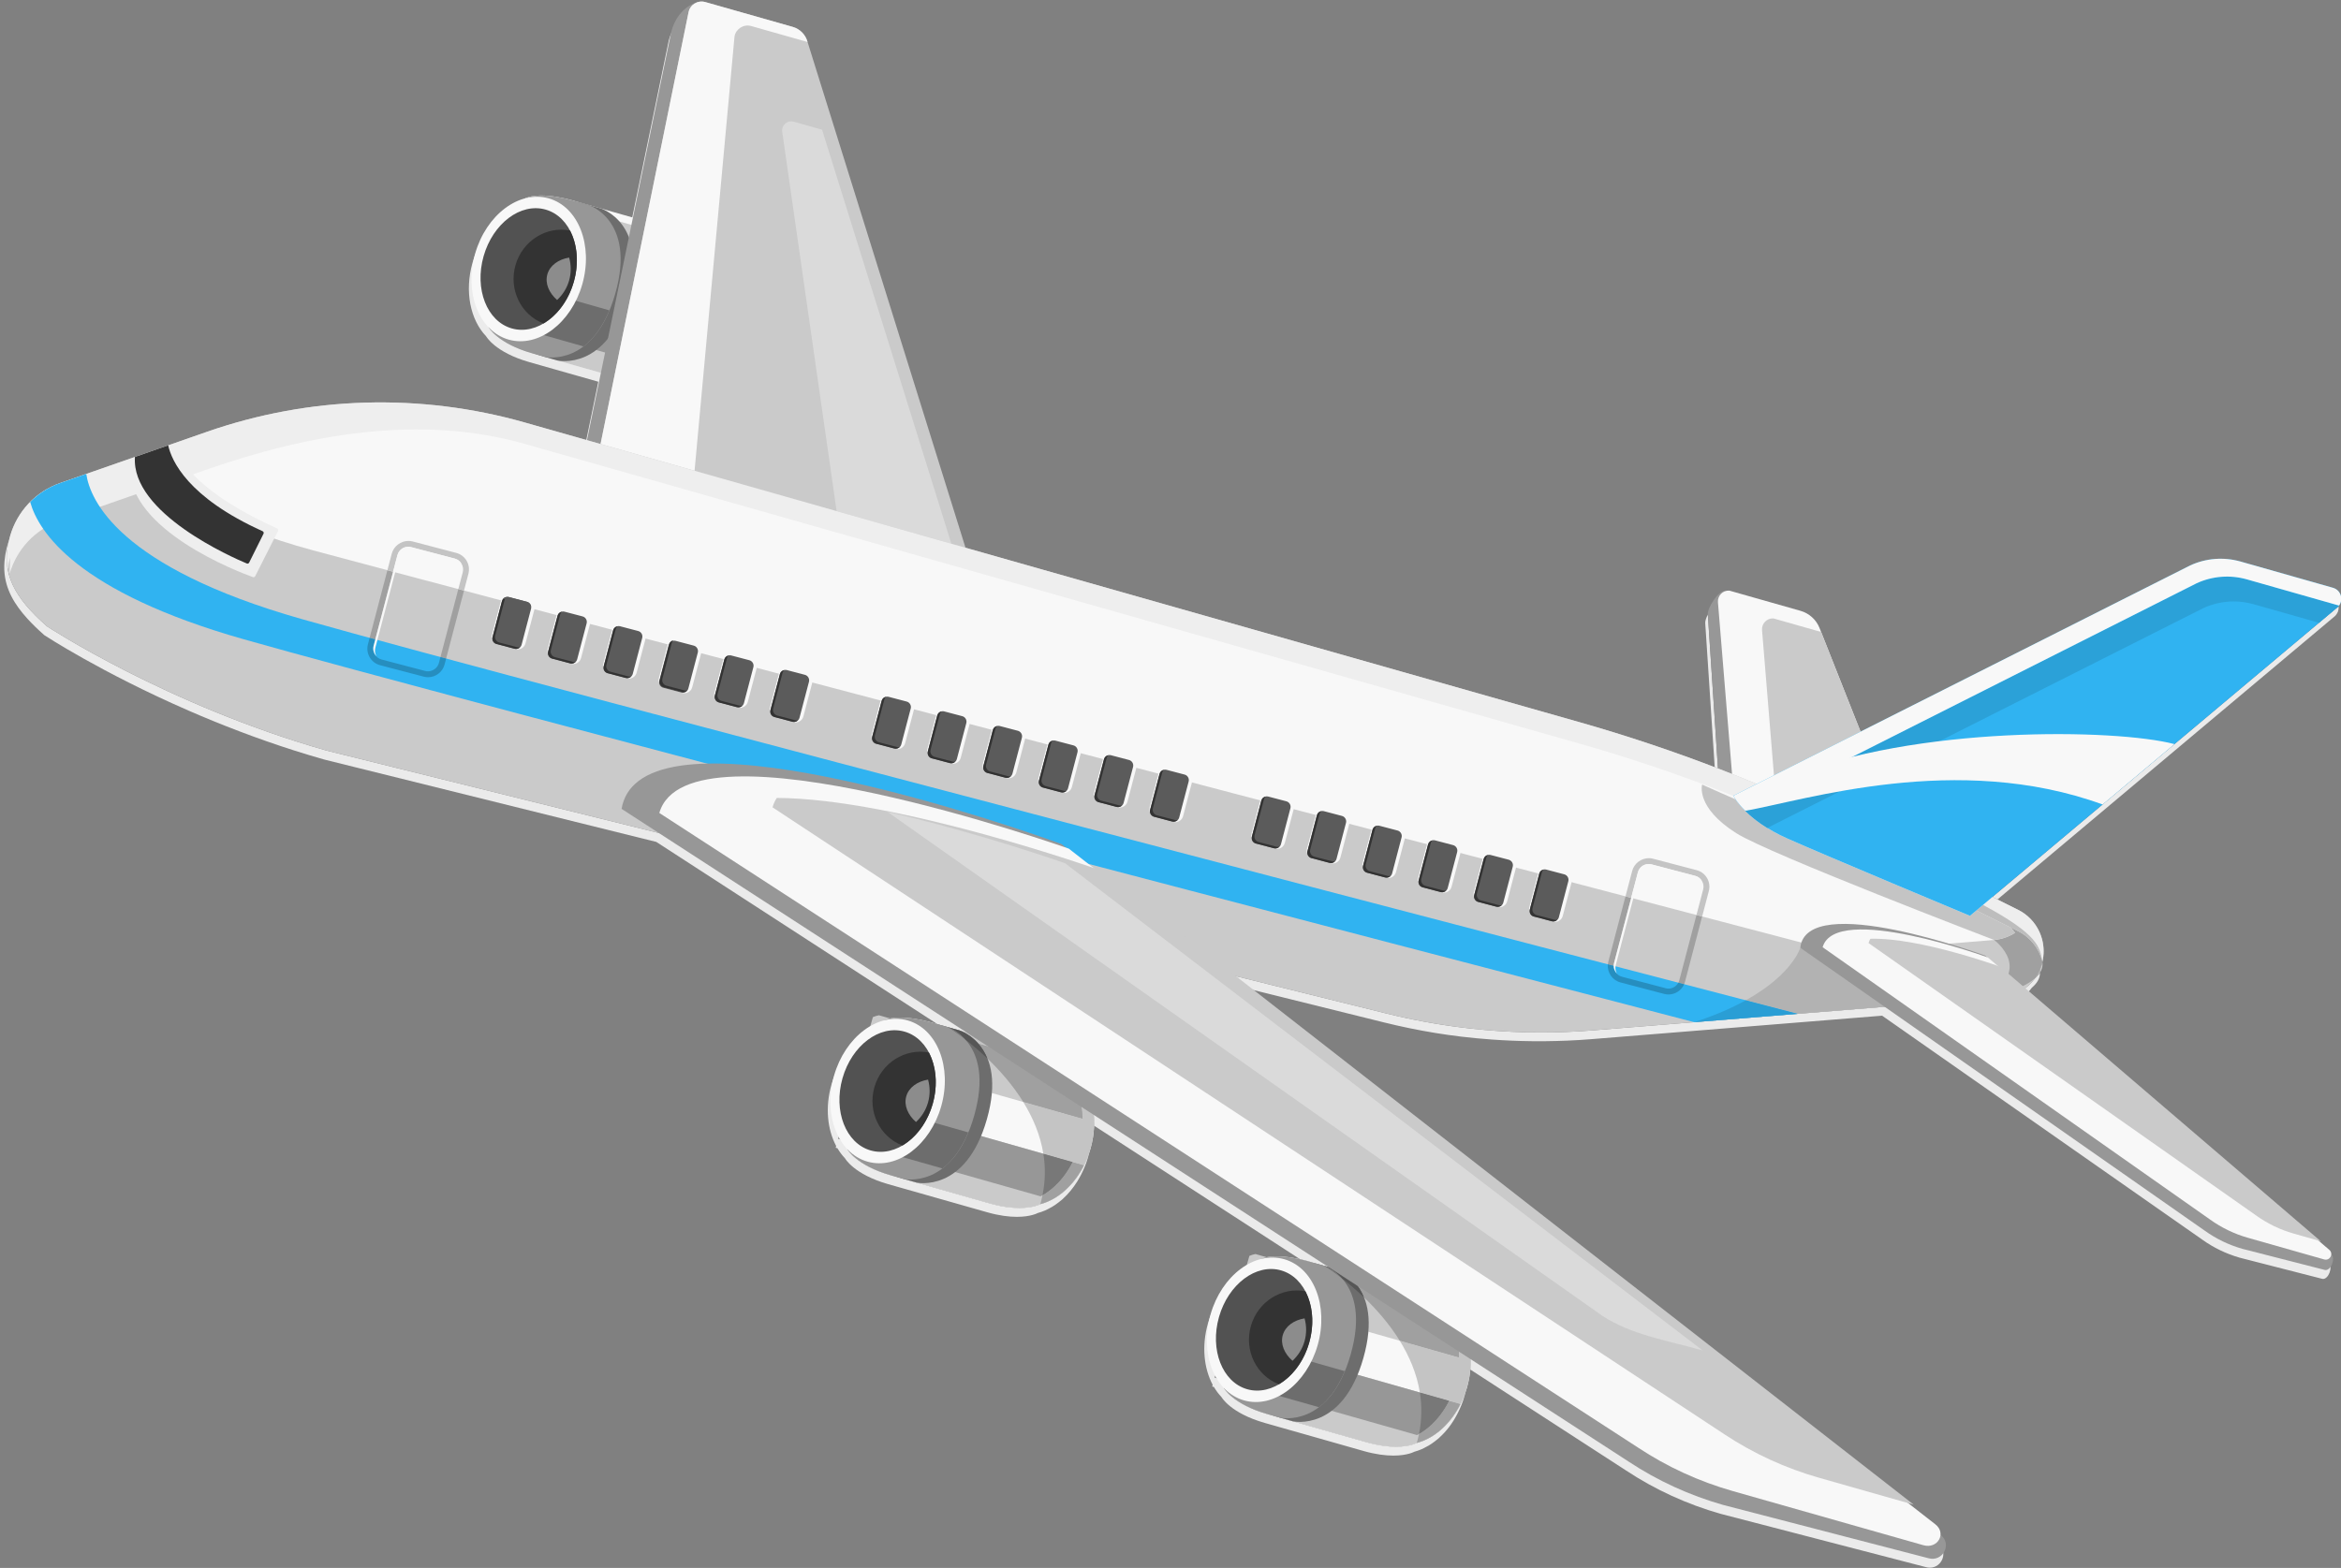 <?xml version="1.0" encoding="UTF-8"?><svg xmlns="http://www.w3.org/2000/svg" xmlns:xlink="http://www.w3.org/1999/xlink" height="406.4" preserveAspectRatio="xMidYMid meet" version="1.0" viewBox="-1.1 -0.4 606.6 406.4" width="606.6" zoomAndPan="magnify"><rect x="-1.1" y="-0.4" width="606.6" height="406.4" fill="#808080" stroke="none"/><defs><clipPath id="a"><path d="M 0 2 L 605 2 L 605 405.941 L 0 405.941 Z M 0 2"/></clipPath><clipPath id="b"><path d="M 415 231 L 440 231 L 440 255 L 415 255 Z M 415 231"/></clipPath><clipPath id="c"><path d="M 435.293 254.711 C 434.797 254.582 434.297 254.449 433.789 254.32 C 433.898 254.121 433.984 253.91 434.043 253.684 L 438.488 236.766 C 438.977 236.895 439.473 237.023 439.961 237.152 L 435.516 254.07 C 435.457 254.293 435.383 254.508 435.293 254.711 M 417.031 249.945 C 416.531 249.816 416.035 249.688 415.527 249.555 C 415.551 249.32 415.594 249.086 415.652 248.852 L 420.098 231.938 C 420.598 232.066 421.078 232.195 421.57 232.324 L 417.125 249.238 C 417.062 249.477 417.031 249.715 417.031 249.945"/></clipPath><clipPath id="d"><path d="M 448 144 L 605.57 144 L 605.57 237 L 448 237 Z M 448 144"/></clipPath><clipPath id="e"><path d="M 448 144 L 605.57 144 L 605.57 210 L 448 210 Z M 448 144"/></clipPath><clipPath id="f"><path d="M 94 147 L 120 147 L 120 171 L 94 171 Z M 94 147"/></clipPath><clipPath id="g"><path d="M 114.5 170.301 C 114.008 170.168 113.516 170.035 113.031 169.906 L 117.66 152.289 C 118.148 152.422 118.637 152.551 119.133 152.68 L 114.5 170.301 M 96.145 165.336 C 95.652 165.199 95.156 165.066 94.676 164.934 L 99.281 147.406 C 99.766 147.535 100.258 147.668 100.754 147.801 L 96.145 165.336"/></clipPath></defs><g><g clip-path="url(#a)"><path d="M 498.98 405.941 C 498.641 405.941 498.285 405.891 497.922 405.789 L 444.766 391.984 C 436.023 389.504 427.727 385.699 420.242 380.746 L 379.887 354.582 C 379.945 353.898 379.977 353.223 379.973 352.555 C 379.973 347.586 378.352 343.109 375.527 340.16 C 372.805 336.098 363.883 333.91 363.883 333.91 L 351.184 330.305 L 348.434 329.523 L 342.031 327.703 C 341.914 327.664 341.348 327.484 340.488 327.266 L 338.762 326.773 C 338.762 326.773 337.543 326.379 335.785 325.988 L 282.402 291.379 C 282.41 291.141 282.414 290.902 282.414 290.672 C 282.41 285.699 280.793 281.227 277.969 278.277 C 275.246 274.211 266.32 272.027 266.32 272.027 L 253.625 268.418 L 250.875 267.637 L 247.59 266.703 C 247.574 266.695 247.562 266.695 247.562 266.695 L 245.004 265.969 L 244.488 265.82 C 244.434 265.805 243.832 265.609 242.895 265.367 L 241.824 265.062 L 168.957 217.82 L 82.926 196.473 C 77.746 195.004 72.73 193.395 67.914 191.707 C 65.508 190.863 63.148 190.004 60.848 189.125 C 56.242 187.375 51.863 185.574 47.746 183.781 C 25.094 173.91 10.395 164.242 10.395 164.242 C 8.711 162.754 7.23 161.32 5.957 159.91 C 5.531 159.445 5.129 158.977 4.75 158.512 C 3.992 157.582 3.324 156.664 2.75 155.742 C 1.43 153.637 0.602 151.527 0.223 149.32 C 0.004 148.023 -0.062 146.699 0.059 145.109 C 0.109 144.539 0.184 143.957 0.285 143.363 C 0.312 143.215 0.336 143.059 0.367 142.906 C 0.496 142.234 0.648 141.555 0.852 140.852 C 0.965 140.449 1.09 140.051 1.227 139.66 C -0.789 148.145 2.453 154.328 11.062 161.941 C 11.062 161.941 42.164 182.395 83.594 194.172 L 358.211 262.312 C 371.328 265.566 384.777 267.207 398.262 267.207 C 402.727 267.207 407.191 267.027 411.652 266.668 L 437.891 264.547 L 512.148 258.551 L 517.43 258.121 C 520.988 257.836 524.152 255.992 526.176 253.215 C 526.707 252.75 527.16 252.254 527.496 251.723 C 527.527 253.211 526.703 254.5 525.406 255.598 C 524.719 256.52 523.918 257.336 523.008 258.023 L 599.609 323.645 L 599.023 323.477 L 601.793 325.855 C 602.195 326.195 602.328 326.641 602.328 327.094 C 603.445 328.035 602.258 331.098 600.867 331.098 C 600.781 331.098 600.691 331.086 600.605 331.062 L 579.27 325.594 C 575.766 324.598 572.461 323 569.504 320.875 L 486.594 262.863 L 464.055 264.684 L 445.645 266.172 L 410.98 268.969 C 407.023 269.289 403.059 269.441 399.098 269.48 C 398.691 269.484 398.289 269.484 397.883 269.484 C 397.176 269.484 396.469 269.48 395.762 269.473 C 392.352 269.434 388.953 269.297 385.559 269.051 C 382.828 268.852 380.109 268.609 377.395 268.277 C 375.172 268.008 372.949 267.688 370.734 267.328 C 366.309 266.602 361.906 265.695 357.543 264.613 L 318.492 254.926 L 494.125 391.91 L 492.656 391.492 L 499.695 396.984 C 500.719 397.773 501.082 398.77 501.109 399.777 C 503.832 401.875 502.086 405.941 498.98 405.941 M 359.945 376.887 C 357.957 376.887 355.395 376.598 352.238 375.699 C 346.723 374.133 342.082 372.812 339.312 372.023 C 339.312 372.023 338.438 371.777 336.562 371.242 C 335.73 371.008 334.699 370.715 333.289 370.312 C 332.371 370.055 331.332 369.758 330.172 369.43 C 330.113 369.41 330.062 369.395 329.949 369.363 C 328.945 369.078 327.852 368.766 326.66 368.43 C 317.676 365.879 315.398 361.695 315.398 361.695 C 314.664 360.93 314.02 360.059 313.453 359.105 L 313 358.977 L 313.129 358.531 C 310.848 354.258 310.238 348.477 311.898 342.637 C 313.559 336.793 317.117 332.195 321.305 329.766 L 321.969 327.426 C 321.977 327.422 321.98 327.422 321.988 327.418 L 319.77 335.223 L 322.699 336.055 L 319.562 347.098 L 316.629 346.266 L 313.672 356.676 L 316.605 357.508 L 316.066 359.395 C 316.066 359.395 318.344 363.574 327.328 366.129 C 331.996 367.453 335.203 368.367 337.23 368.941 C 339.109 369.477 339.98 369.723 339.98 369.723 C 342.75 370.512 347.391 371.828 352.906 373.395 C 356.066 374.293 358.625 374.586 360.613 374.586 C 364.285 374.586 366.023 373.594 366.023 373.594 C 366.035 373.59 366.047 373.59 366.055 373.586 C 366.059 373.586 366.059 373.586 366.062 373.586 C 366.07 373.582 366.078 373.578 366.09 373.578 C 366.09 373.578 366.094 373.574 366.094 373.574 C 366.105 373.574 366.113 373.57 366.121 373.566 C 366.125 373.566 366.125 373.566 366.125 373.566 C 366.137 373.566 366.148 373.562 366.156 373.559 C 366.168 373.555 366.18 373.555 366.188 373.551 C 366.191 373.551 366.195 373.551 366.199 373.547 C 366.203 373.547 366.211 373.547 366.215 373.543 C 366.223 373.543 366.227 373.539 366.234 373.539 C 366.234 373.539 366.238 373.535 366.242 373.535 C 371.492 372.078 376.316 367.227 378.617 360.535 C 378.539 360.863 378.453 361.195 378.359 361.523 C 377.926 363.059 377.332 364.477 376.66 365.82 C 376.34 366.457 376 367.066 375.57 367.762 C 375.512 367.852 375.453 367.945 375.395 368.035 C 375.074 368.527 374.754 369.008 374.406 369.461 C 373.648 370.453 372.82 371.355 371.941 372.156 L 371.684 372.402 C 371.371 372.676 371.051 372.922 370.727 373.172 C 370.453 373.383 370.176 373.586 369.895 373.777 C 369.621 373.965 369.344 374.141 369.062 374.305 C 368.688 374.527 368.309 374.727 367.926 374.91 C 367.703 375.02 367.484 375.137 367.258 375.234 C 366.629 375.5 365.996 375.73 365.355 375.898 C 365.355 375.898 363.617 376.887 359.945 376.887 M 262.391 315.004 C 260.398 315.004 257.84 314.711 254.68 313.812 C 249.164 312.246 244.523 310.926 241.754 310.141 C 241.754 310.141 240.879 309.891 239.004 309.359 C 238.176 309.125 237.137 308.828 235.734 308.43 C 234.809 308.168 233.773 307.871 232.609 307.543 C 232.555 307.523 232.504 307.512 232.391 307.48 C 231.387 307.191 230.293 306.883 229.102 306.547 C 220.117 303.992 217.84 299.809 217.84 299.809 C 217.109 299.043 216.461 298.176 215.898 297.223 L 215.441 297.09 L 215.57 296.645 C 213.289 292.375 212.68 286.59 214.34 280.75 C 215.996 274.91 219.559 270.312 223.746 267.879 L 224.41 265.539 C 224.414 265.535 224.422 265.535 224.426 265.531 L 222.211 273.336 L 225.141 274.172 L 222.004 285.215 L 219.07 284.383 L 216.109 294.785 L 219.047 295.621 L 218.508 297.512 C 218.508 297.512 220.785 301.688 229.77 304.242 C 234.438 305.566 237.641 306.48 239.672 307.055 C 241.547 307.59 242.422 307.84 242.422 307.84 L 253.359 310.945 C 254.008 311.133 254.672 311.32 255.348 311.512 C 258.504 312.41 261.066 312.699 263.055 312.699 C 266.73 312.699 268.469 311.711 268.469 311.711 C 268.477 311.707 268.484 311.707 268.492 311.703 C 273.82 310.309 278.742 305.41 281.066 298.625 C 280.988 298.965 280.898 299.301 280.805 299.641 C 280.367 301.172 279.773 302.59 279.102 303.938 C 278.781 304.57 278.438 305.18 278.012 305.875 C 276.953 307.559 275.734 309.035 274.383 310.27 L 274.125 310.516 C 273.812 310.789 273.488 311.035 273.164 311.281 C 272.891 311.492 272.617 311.699 272.336 311.891 C 272.062 312.078 271.785 312.254 271.508 312.418 C 271.133 312.641 270.754 312.84 270.367 313.027 C 270.145 313.137 269.926 313.254 269.699 313.348 C 269.074 313.613 268.441 313.844 267.797 314.012 C 267.797 314.012 266.062 315.004 262.391 315.004 M 516.469 232.75 L 515.164 232.105 L 599.797 161.027 L 604.402 157.156 C 604.41 157.152 604.418 157.148 604.426 157.141 C 604.59 157.016 604.73 156.879 604.859 156.73 C 604.875 156.855 604.879 156.98 604.879 157.105 C 604.883 157.223 604.883 157.336 604.867 157.453 C 604.852 157.586 604.816 157.715 604.785 157.844 C 604.758 157.961 604.734 158.074 604.691 158.184 C 604.641 158.32 604.559 158.449 604.484 158.578 C 604.297 158.902 604.066 159.211 603.734 159.461 L 516.469 232.75 M 444.059 198.777 C 443.777 198.672 443.496 198.562 443.215 198.453 L 440.762 161.145 C 440.715 160.598 440.984 159.766 441.434 158.895 L 444.059 198.777 M 247.562 141.141 L 150.816 113.645 L 153.93 98.543 C 151.852 97.953 150.086 97.445 148.754 97.07 C 148.754 97.07 147.879 96.82 146.004 96.289 C 145.176 96.055 144.141 95.762 142.734 95.359 C 141.812 95.098 140.773 94.801 139.613 94.473 C 139.555 94.457 139.504 94.441 139.391 94.406 C 138.387 94.125 137.297 93.812 136.105 93.473 C 127.117 90.922 124.844 86.742 124.844 86.742 C 120.789 82.512 119.219 75.141 121.34 67.68 C 123.461 60.219 128.676 54.777 134.344 53.305 C 135.512 52.773 136.977 52.578 138.504 52.578 C 142.785 52.578 147.539 54.121 147.539 54.121 L 149.27 54.613 C 150.227 54.863 150.824 55.055 150.824 55.055 L 153.895 55.93 L 157.207 56.867 L 159.957 57.652 L 162.238 58.301 L 172.176 10.141 C 172.789 7.574 174.809 3.691 178.961 2.484 C 179.309 2.371 179.676 2.309 180.051 2.309 C 180.355 2.309 180.664 2.348 180.977 2.438 L 203.645 8.879 C 205.043 9.277 206.211 10.203 206.922 11.43 C 207.16 11.84 207.348 12.281 207.488 12.801 L 247.562 141.141" fill="#ebebeb"/></g><g><path d="M 445.77 224.773 L 441.43 158.84 C 441.289 157.148 444.18 152.676 445.875 152.758 L 464.328 158.004 C 466.582 158.641 468.402 160.293 469.266 162.469 L 491.438 231.41 L 445.77 224.773" fill="#979797"/></g><g><path d="M 449.121 217.449 L 444.055 155.719 C 443.918 154.023 445.301 152.594 446.992 152.68 L 465.445 157.922 C 467.695 158.562 469.523 160.215 470.383 162.391 L 494.793 224.086 L 449.121 217.449" fill="#f8f8f8"/></g><g><path d="M 494.793 224.086 L 470.785 163.402 L 458.418 159.887 C 456.723 159.809 455.344 161.234 455.48 162.926 L 460.086 219.043 L 494.793 224.086" fill="#cacaca"/></g><g><path d="M 281.469 297.336 C 283.59 289.875 282.02 282.504 277.969 278.277 C 275.246 274.211 266.32 272.027 266.32 272.027 L 253.625 268.418 L 250.875 267.637 L 241.207 264.891 C 241.207 264.891 232.465 262.051 228.012 264.07 L 218.508 297.512 C 218.508 297.512 220.785 301.688 229.77 304.242 C 234.438 305.566 237.641 306.48 239.672 307.055 C 241.547 307.59 242.422 307.84 242.422 307.84 C 245.191 308.625 249.836 309.945 255.348 311.512 C 264.332 314.062 268.469 311.711 268.469 311.711 C 274.137 310.238 279.352 304.797 281.469 297.336" fill="#f8f8f8"/></g><g><path d="M 275.035 277.441 C 274.742 277.004 274.367 276.59 273.945 276.199 L 226.652 262.754 C 226.09 262.871 225.555 263.02 225.078 263.238 L 222.211 273.336 L 279.441 289.605 C 279.387 284.734 277.812 280.344 275.035 277.441" fill="#cacaca"/></g><g><path d="M 222.004 285.215 L 218.508 297.512 C 218.508 297.512 220.785 301.688 229.77 304.242 L 239.672 307.055 C 241.547 307.59 242.422 307.84 242.422 307.84 L 255.348 311.512 C 264.332 314.062 268.469 311.711 268.469 311.711 C 272.973 310.539 277.164 306.836 279.77 301.633 L 222.004 285.215" fill="#cacaca"/></g><g><path d="M 268.531 309.688 C 271.852 307.934 274.82 304.824 276.836 300.801 L 219.07 284.383 L 216.109 294.785 L 268.531 309.688" fill="#979797"/></g><g><path d="M 247.562 266.695 L 244.492 265.824 C 244.492 265.824 235.75 262.984 231.301 265.004 L 221.797 298.445 C 221.797 298.445 224.074 302.621 233.059 305.176 C 236.871 306.258 236.676 306.203 236.484 306.148 C 236.441 306.137 236.398 306.125 236.402 306.125 C 236.402 306.125 249.148 308.957 254.621 289.703 C 260.094 270.453 247.562 266.695 247.562 266.695" fill="#6d6d6d"/></g><g><path d="M 244.273 265.762 L 241.207 264.891 C 241.207 264.891 232.465 262.051 228.012 264.07 L 218.508 297.512 C 218.508 297.512 220.785 301.688 229.77 304.242 C 234.438 305.566 233.098 305.188 233.098 305.188 C 233.098 305.188 245.863 308.02 251.332 288.77 C 256.805 269.52 244.273 265.762 244.273 265.762" fill="#979797"/></g><g><path d="M 249.801 293.113 L 222.004 285.215 L 219.047 295.621 L 243.113 302.461 C 245.488 300.66 247.875 297.723 249.801 293.113" fill="#6d6d6d"/></g><g><path d="M 242.785 286.344 C 239.91 296.449 231.363 302.871 223.695 300.695 C 216.027 298.516 212.137 288.555 215.008 278.445 C 217.879 268.34 226.426 261.914 234.098 264.094 C 241.77 266.273 245.656 276.234 242.785 286.344" fill="#f8f8f8"/></g><g><path d="M 240.586 285.719 C 238.168 294.223 230.977 299.629 224.52 297.797 C 218.062 295.961 214.789 287.578 217.211 279.074 C 219.625 270.566 226.82 265.156 233.273 266.992 C 239.73 268.824 243 277.211 240.586 285.719" fill="#525252"/></g><g><path d="M 239.59 272.41 C 233.449 271.23 227.27 275.086 225.469 281.422 C 223.668 287.758 226.898 294.281 232.738 296.508 C 236.23 294.449 239.195 290.598 240.586 285.719 C 241.973 280.832 241.477 275.996 239.59 272.41" fill="#333"/></g><g><path d="M 233.73 283.77 C 233.074 286.09 234.141 288.57 236.254 290.43 C 237.695 289.086 238.801 287.375 239.367 285.371 C 239.938 283.367 239.898 281.328 239.379 279.43 C 236.605 279.898 234.395 281.449 233.73 283.77" fill="#8c8c8c"/></g><g><path d="M 268.492 311.703 C 272.988 310.523 277.168 306.824 279.77 301.633 L 269.254 298.645 C 268.461 293.734 266.516 289.227 264.043 285.227 L 279.441 289.605 C 279.387 284.734 277.812 280.344 275.035 277.441 C 274.742 277.004 274.367 276.59 273.945 276.199 L 252.422 270.082 C 250.285 267.645 247.922 266.812 247.602 266.707 L 250.875 267.637 L 253.625 268.418 L 266.32 272.027 C 266.32 272.027 275.246 274.211 277.969 278.277 C 280.793 281.227 282.41 285.699 282.414 290.672 C 282.414 290.902 282.41 291.141 282.402 291.379 C 282.344 293.316 282.043 295.324 281.469 297.336 C 279.355 304.785 274.152 310.223 268.492 311.703" fill="#c4c4c4"/></g><g><path d="M 279.441 289.605 L 264.043 285.227 C 261.328 280.832 257.973 277.051 254.816 274.023 C 254.168 272.391 253.316 271.098 252.422 270.082 L 273.945 276.199 C 274.367 276.59 274.742 277.004 275.035 277.441 C 277.812 280.344 279.387 284.734 279.441 289.605" fill="#a0a0a0"/></g><g><path d="M 268.469 311.711 C 268.688 310.938 268.875 310.172 269.027 309.41 C 272.148 307.617 274.922 304.621 276.836 300.801 L 269.254 298.645 L 279.77 301.633 C 277.168 306.824 272.988 310.523 268.492 311.703 C 268.484 311.707 268.477 311.707 268.469 311.711" fill="#a0a0a0"/></g><g><path d="M 269.027 309.41 C 269.797 305.652 269.805 302.051 269.254 298.645 L 276.836 300.801 C 274.922 304.621 272.148 307.617 269.027 309.41" fill="#787878"/></g><g><path d="M 254.816 274.023 C 252.727 272.023 250.723 270.352 249.047 269.051 C 247.223 267.016 245.258 266.129 244.551 265.855 C 244.512 265.836 244.492 265.824 244.492 265.824 L 247.602 266.707 C 247.922 266.812 250.285 267.645 252.422 270.082 C 253.316 271.098 254.168 272.391 254.816 274.023" fill="#565656"/></g><g><path d="M 249.047 269.051 C 246.617 267.168 244.875 266.062 244.551 265.855 C 245.258 266.129 247.223 267.016 249.047 269.051" fill="#787878"/></g><g><path d="M 379.031 359.223 C 381.148 351.762 379.578 344.391 375.527 340.16 C 372.805 336.098 363.883 333.91 363.883 333.91 L 351.184 330.305 L 348.434 329.523 L 338.762 326.773 C 338.762 326.773 330.023 323.938 325.57 325.957 L 316.066 359.395 C 316.066 359.395 318.344 363.574 327.328 366.129 C 331.996 367.453 335.203 368.367 337.23 368.941 C 339.109 369.477 339.98 369.723 339.98 369.723 C 342.75 370.512 347.391 371.828 352.906 373.395 C 361.891 375.949 366.023 373.594 366.023 373.594 C 371.695 372.125 376.906 366.684 379.031 359.223" fill="#f8f8f8"/></g><g><path d="M 372.594 339.324 C 372.301 338.891 371.926 338.477 371.508 338.082 L 324.207 324.641 C 323.648 324.758 323.117 324.906 322.641 325.121 L 319.77 335.223 L 377 351.488 C 376.945 346.617 375.371 342.23 372.594 339.324" fill="#cacaca"/></g><g><path d="M 319.562 347.098 L 316.066 359.395 C 316.066 359.395 318.344 363.574 327.328 366.129 L 337.23 368.941 C 339.109 369.477 339.98 369.723 339.98 369.723 L 352.906 373.395 C 361.891 375.949 366.023 373.594 366.023 373.594 C 370.531 372.426 374.723 368.723 377.328 363.516 L 319.562 347.098" fill="#cacaca"/></g><g><path d="M 366.09 371.574 C 369.414 369.82 372.379 366.711 374.395 362.684 L 316.629 346.266 L 313.672 356.676 L 366.09 371.574" fill="#979797"/></g><g><path d="M 345.121 328.582 L 342.055 327.711 C 342.055 327.711 333.312 324.871 328.859 326.891 L 319.355 360.328 C 319.355 360.328 321.637 364.508 330.617 367.062 C 335.285 368.387 333.945 368.008 333.945 368.008 C 333.945 368.008 346.711 370.844 352.18 351.59 C 357.648 332.34 345.121 328.582 345.121 328.582" fill="#6d6d6d"/></g><g><path d="M 341.836 327.648 L 338.762 326.773 C 338.762 326.773 330.023 323.938 325.57 325.957 L 316.066 359.395 C 316.066 359.395 318.344 363.574 327.328 366.129 C 331.996 367.453 330.656 367.074 330.656 367.074 C 330.656 367.074 343.418 369.906 348.891 350.656 C 354.363 331.406 341.836 327.648 341.836 327.648" fill="#979797"/></g><g><path d="M 347.355 355 L 319.562 347.098 L 316.605 357.508 L 340.668 364.348 C 343.047 362.547 345.438 359.609 347.355 355" fill="#6d6d6d"/></g><g><path d="M 340.344 348.227 C 337.469 358.332 328.926 364.762 321.254 362.578 C 313.586 360.398 309.695 350.438 312.566 340.332 C 315.438 330.227 323.984 323.801 331.656 325.98 C 339.324 328.16 343.215 338.121 340.344 348.227" fill="#f8f8f8"/></g><g><path d="M 338.145 347.602 C 335.727 356.109 328.531 361.516 322.078 359.684 C 315.621 357.848 312.352 349.465 314.766 340.957 C 317.184 332.453 324.379 327.043 330.832 328.879 C 337.285 330.715 340.562 339.094 338.145 347.602" fill="#525252"/></g><g><path d="M 337.148 334.297 C 331.008 333.117 324.828 336.969 323.027 343.305 C 321.227 349.641 324.457 356.168 330.297 358.395 C 333.789 356.336 336.758 352.484 338.145 347.602 C 339.531 342.719 339.035 337.883 337.148 334.297" fill="#333"/></g><g><path d="M 331.293 345.656 C 330.633 347.973 331.699 350.457 333.812 352.316 C 335.254 350.973 336.359 349.262 336.926 347.258 C 337.496 345.254 337.461 343.215 336.938 341.316 C 334.164 341.785 331.953 343.336 331.293 345.656" fill="#8c8c8c"/></g><g><path d="M 366.055 373.586 C 366.059 373.586 366.059 373.586 366.062 373.586 C 366.059 373.586 366.059 373.586 366.055 373.586 M 366.09 373.578 C 366.09 373.578 366.094 373.574 366.094 373.574 C 366.094 373.574 366.09 373.578 366.09 373.578 M 366.121 373.566 C 366.125 373.566 366.125 373.566 366.125 373.566 C 366.125 373.566 366.125 373.566 366.121 373.566 M 366.156 373.559 L 366.156 373.559 M 366.188 373.551 C 366.191 373.551 366.195 373.551 366.199 373.547 C 366.195 373.551 366.191 373.551 366.188 373.551 M 366.215 373.543 C 366.223 373.543 366.227 373.539 366.234 373.539 C 366.227 373.539 366.223 373.543 366.215 373.543 M 366.242 373.535 C 370.668 372.309 374.762 368.641 377.328 363.516 L 366.812 360.527 C 366.02 355.617 364.074 351.109 361.602 347.113 L 377 351.488 C 376.945 346.617 375.371 342.23 372.594 339.324 C 372.301 338.891 371.926 338.477 371.508 338.082 L 349.977 331.965 C 347.746 329.426 345.273 328.629 345.129 328.582 L 348.434 329.523 L 351.184 330.305 L 363.883 333.91 C 363.883 333.91 372.805 336.098 375.527 340.16 C 378.352 343.109 379.973 347.586 379.973 352.555 C 379.977 353.223 379.945 353.898 379.887 354.582 C 379.758 356.105 379.473 357.66 379.031 359.223 C 376.938 366.59 371.828 371.984 366.242 373.535" fill="#c4c4c4"/></g><g><path d="M 377 351.488 L 361.602 347.113 C 358.887 342.715 355.531 338.934 352.371 335.906 C 351.723 334.273 350.871 332.98 349.977 331.965 L 371.508 338.082 C 371.926 338.477 372.301 338.891 372.594 339.324 C 375.371 342.23 376.945 346.617 377 351.488" fill="#a0a0a0"/></g><g><path d="M 366.023 373.594 C 366.246 372.82 366.43 372.059 366.586 371.297 C 369.711 369.504 372.48 366.508 374.395 362.684 L 366.812 360.527 L 377.328 363.516 C 374.762 368.641 370.668 372.309 366.242 373.535 C 366.238 373.535 366.234 373.539 366.234 373.539 C 366.227 373.539 366.223 373.543 366.215 373.543 C 366.211 373.547 366.203 373.547 366.199 373.547 C 366.195 373.551 366.191 373.551 366.188 373.551 C 366.18 373.555 366.168 373.555 366.156 373.559 C 366.148 373.562 366.137 373.566 366.125 373.566 C 366.125 373.566 366.125 373.566 366.121 373.566 C 366.113 373.57 366.105 373.574 366.094 373.574 C 366.094 373.574 366.09 373.578 366.09 373.578 C 366.078 373.578 366.07 373.582 366.062 373.586 C 366.059 373.586 366.059 373.586 366.055 373.586 C 366.047 373.59 366.035 373.59 366.023 373.594" fill="#a0a0a0"/></g><g><path d="M 366.586 371.297 C 367.355 367.539 367.359 363.934 366.812 360.527 L 374.395 362.684 C 372.48 366.508 369.711 369.504 366.586 371.297" fill="#787878"/></g><g><path d="M 352.371 335.906 C 350.285 333.906 348.281 332.234 346.605 330.938 C 344.781 328.902 342.816 328.016 342.109 327.742 C 342.07 327.723 342.055 327.711 342.055 327.711 L 345.129 328.582 C 345.273 328.629 347.746 329.426 349.977 331.965 C 350.871 332.98 351.723 334.273 352.371 335.906" fill="#565656"/></g><g><path d="M 346.605 330.938 C 344.18 329.055 342.438 327.949 342.109 327.742 C 342.816 328.016 344.781 328.902 346.605 330.938" fill="#787878"/></g><g><path d="M 188.473 84.27 C 190.594 76.809 189.02 69.438 184.969 65.207 C 182.246 61.141 173.324 58.957 173.324 58.957 L 160.625 55.348 L 157.875 54.566 L 148.207 51.82 C 148.207 51.82 139.465 48.984 135.016 51.004 L 125.512 84.441 C 125.512 84.441 127.785 88.617 136.773 91.172 C 141.441 92.496 144.645 93.41 146.676 93.984 C 148.551 94.52 149.426 94.766 149.426 94.766 C 152.195 95.555 156.836 96.875 162.348 98.441 C 171.336 100.996 175.469 98.641 175.469 98.641 C 181.137 97.168 186.352 91.727 188.473 84.27" fill="#f8f8f8"/></g><g><path d="M 184.969 65.207 C 184.68 64.77 184.301 64.355 183.883 63.965 L 136.586 50.52 C 136.023 50.633 135.492 50.785 135.016 51.004 L 132.145 61.102 L 189.379 77.367 C 189.32 72.496 187.746 68.105 184.969 65.207" fill="#cacaca"/></g><g><path d="M 129.004 72.145 L 125.512 84.441 C 125.512 84.441 127.789 88.617 136.773 91.172 L 146.676 93.984 C 148.551 94.52 149.426 94.766 149.426 94.766 L 162.348 98.441 C 171.336 100.996 175.469 98.641 175.469 98.641 C 179.977 97.473 184.164 93.77 186.77 88.562 L 129.004 72.145" fill="#cacaca"/></g><g><path d="M 178.465 97.449 C 181.789 95.699 184.758 92.59 186.77 88.562 L 129.004 72.145 L 126.047 82.555 L 178.465 97.449" fill="#979797"/></g><g><path d="M 154.562 53.629 L 151.496 52.754 C 151.496 52.754 142.754 49.918 138.301 51.938 L 128.801 85.375 C 128.801 85.375 131.078 89.555 140.062 92.105 C 144.727 93.434 143.387 93.051 143.406 93.059 C 143.406 93.059 156.152 95.887 161.621 76.637 C 167.094 57.387 154.562 53.629 154.562 53.629" fill="#6d6d6d"/></g><g><path d="M 151.277 52.691 L 148.207 51.82 C 148.207 51.82 139.465 48.984 135.016 51.004 L 125.512 84.441 C 125.512 84.441 127.789 88.617 136.773 91.172 C 141.441 92.496 140.098 92.117 140.113 92.121 C 140.113 92.121 152.863 94.953 158.332 75.699 C 163.805 56.449 151.277 52.691 151.277 52.691" fill="#979797"/></g><g><path d="M 156.801 80.043 L 129.004 72.145 L 126.047 82.555 L 150.113 89.395 C 152.488 87.594 154.879 84.656 156.801 80.043" fill="#6d6d6d"/></g><g><path d="M 149.785 73.273 C 146.91 83.379 138.367 89.805 130.699 87.625 C 123.027 85.445 119.137 75.484 122.008 65.375 C 124.883 55.27 133.43 48.844 141.098 51.023 C 148.77 53.203 152.656 63.164 149.785 73.273" fill="#f8f8f8"/></g><g><path d="M 147.586 72.645 C 145.172 81.152 137.977 86.562 131.52 84.727 C 125.066 82.891 121.793 74.508 124.211 66.004 C 126.629 57.496 133.82 52.09 140.273 53.922 C 146.73 55.758 150.004 64.141 147.586 72.645" fill="#525252"/></g><g><path d="M 146.59 59.344 C 140.449 58.16 134.27 62.016 132.469 68.352 C 130.672 74.684 133.898 81.215 139.738 83.441 C 143.234 81.383 146.199 77.531 147.586 72.645 C 148.973 67.766 148.48 62.926 146.59 59.344" fill="#333"/></g><g><path d="M 140.734 70.699 C 140.074 73.02 141.141 75.504 143.254 77.359 C 144.699 76.016 145.801 74.305 146.371 72.301 C 146.941 70.297 146.902 68.262 146.379 66.359 C 143.609 66.828 141.395 68.379 140.734 70.699" fill="#8c8c8c"/></g><g><path d="M 148.219 127.172 L 172.844 7.836 C 173.461 5.27 175.477 1.387 179.598 0.156 L 199.09 13.809 C 200.953 14.34 202.406 15.809 202.918 17.68 L 245.758 154.895 L 148.219 127.172" fill="#979797"/></g><g><path d="M 153.445 119.938 L 177.305 2.836 C 177.672 0.828 179.684 -0.426 181.645 0.133 L 204.312 6.574 C 206.18 7.105 207.633 8.574 208.145 10.445 L 250.984 147.656 L 153.445 119.938" fill="#cacaca"/></g><g><path d="M 211.914 33.219 L 204.594 31.141 C 202.898 30.656 201.285 32.121 201.605 33.859 L 216.516 137.863 L 247.316 146.617 L 211.914 33.219" fill="#dadada"/></g><g><path d="M 189.227 9.051 C 189.594 7.047 191.605 5.793 193.566 6.352 L 208.16 10.496 C 207.633 8.574 206.184 7.105 204.312 6.574 L 181.641 0.133 C 179.684 -0.426 177.672 0.828 177.305 2.836 L 153.445 119.938 L 178.379 127.023 L 189.227 9.051" fill="#f8f8f8"/></g><g><path d="M 52.512 111.531 L 14.477 124.805 C 8.18 127.004 3.344 132.133 1.52 138.547 C -1.059 147.613 2.082 154 11.062 161.941 C 11.062 161.941 42.164 182.395 83.594 194.172 L 358.211 262.312 C 375.672 266.645 393.719 268.117 411.652 266.668 L 517.43 258.121 C 522.422 257.719 526.641 254.258 528.012 249.441 C 529.59 243.879 526.984 237.988 521.809 235.41 L 480.012 214.609 C 456.938 203.125 432.844 193.801 408.051 186.754 L 134.855 109.105 C 107.812 101.422 79.055 102.266 52.512 111.531" fill="#cacaca"/></g><g><path d="M 475.477 217.156 C 452.711 205.824 428.941 196.625 404.477 189.676 L 134.926 113.059 C 108.238 105.477 79.867 106.312 53.676 115.453 L 38.301 120.82 C 44.488 127.996 56.625 135.918 79.973 142.238 C 129.172 155.551 399.492 226.531 475.484 246.48 L 515.621 243.238 C 517.602 243.078 519.445 242.414 521.047 241.387 C 519.953 239.859 518.496 238.566 516.719 237.684 L 475.477 217.156" fill="#f8f8f8"/></g><g><path d="M 1.527 144.102 L 1.395 148.352 C 3.219 141.934 8.051 136.809 14.352 134.609 L 52.387 121.336 C 78.93 112.07 107.82 106.969 134.863 114.656 L 408.059 192.305 C 432.852 199.348 456.941 208.676 480.02 220.16 L 521.816 240.961 C 525.07 242.578 527.301 245.512 528.121 248.844 C 529.359 243.465 526.801 237.895 521.809 235.41 L 480.012 214.609 C 456.938 203.125 432.844 193.801 408.051 186.754 L 134.855 109.105 C 107.812 101.422 79.055 102.266 52.512 111.531 L 14.477 124.805 C 8.18 127.004 3.344 132.133 1.52 138.547 C 0.645 141.625 0.445 144.391 0.895 147.016 C 1.039 146.07 1.242 145.105 1.527 144.102" fill="#eee"/></g><g><path d="M 44.523 115.531 L 32.535 120.633 C 32.168 137.035 60.742 147.855 64.441 149.188 C 64.672 149.27 64.918 149.16 65.027 148.941 L 70.949 137.234 C 71.074 136.984 70.957 136.684 70.703 136.57 C 51.262 127.824 45.406 119.516 44.523 115.531" fill="#eee"/></g><g><path d="M 62.082 165.305 C 114.547 180.219 372.844 247.598 437.891 264.547 L 464.723 262.379 C 431.316 253.68 133.789 176.176 77.047 160.051 C 29.582 146.559 22.242 129.172 21.254 122.441 L 14.477 124.805 C 11.508 125.84 8.875 127.551 6.719 129.719 C 8.883 137.465 18.793 153.004 62.082 165.305" fill="#30b3f1"/></g><g clip-path="url(#b)"><g clip-path="url(#c)"><path d="M 415.527 254.711 L 439.961 254.711 L 439.961 231.938 L 415.527 231.938 Z M 415.527 254.711" fill="#a0a0a0"/></g></g><g><path d="M 439.961 237.152 C 439.473 237.023 438.977 236.895 438.488 236.766 L 440.223 230.156 C 440.633 228.613 439.707 227.027 438.16 226.621 L 426.844 223.648 C 426.602 223.582 426.355 223.551 426.105 223.551 C 424.793 223.551 423.641 224.441 423.309 225.715 L 421.57 232.324 C 421.078 232.195 420.598 232.066 420.098 231.938 L 421.836 225.324 C 422.348 223.375 424.188 222.035 426.148 222.035 C 426.508 222.035 426.871 222.082 427.23 222.176 L 438.551 225.148 C 440.902 225.766 442.312 228.188 441.695 230.547 L 439.961 237.152" fill="#c4c4c4"/></g><g><path d="M 431.246 257.363 C 430.867 257.363 430.488 257.316 430.117 257.219 L 418.805 254.246 C 416.684 253.688 415.328 251.672 415.527 249.555 C 416.035 249.688 416.531 249.816 417.031 249.945 C 417.02 251.238 417.883 252.43 419.191 252.773 L 430.508 255.746 C 430.746 255.812 430.988 255.844 431.227 255.844 C 432.281 255.844 433.281 255.246 433.789 254.32 C 434.297 254.449 434.797 254.582 435.293 254.711 C 434.602 256.305 433.023 257.363 431.246 257.363" fill="#268ebf"/></g><g><path d="M 527.496 251.723 C 527.492 251.562 527.48 251.398 527.453 251.234 C 527.492 251.07 527.527 250.906 527.559 250.742 C 527.73 250.32 527.883 249.887 528.012 249.441 C 528.059 249.277 528.102 249.109 528.141 248.945 C 528.281 249.961 528.031 250.883 527.496 251.723" fill="#cacaca"/></g><g><path d="M 526.176 253.215 C 526.727 252.457 527.191 251.629 527.559 250.742 C 527.527 250.906 527.492 251.07 527.453 251.234 C 527.48 251.398 527.492 251.562 527.496 251.723 C 527.16 252.254 526.707 252.75 526.176 253.215" fill="#bababa"/></g><g><path d="M 512.145 258.547 C 526.668 251.379 515.621 243.238 515.621 243.238 C 517.602 243.078 519.445 242.414 521.047 241.387 C 520.699 240.898 520.312 240.438 519.891 240.004 L 521.816 240.961 C 525.07 242.578 527.301 245.512 528.121 248.844 C 528.129 248.879 528.133 248.91 528.141 248.945 C 528.102 249.109 528.059 249.277 528.012 249.441 C 527.883 249.887 527.73 250.32 527.559 250.742 C 527.191 251.629 526.727 252.457 526.176 253.215 C 521.871 256.949 512.145 258.547 512.145 258.547" fill="#a0a0a0"/></g><g><path d="M 515.621 243.238 C 515.621 243.238 457.426 220.996 448.855 215.59 C 438.152 208.836 439.961 202.953 439.961 202.953 C 442.918 204.297 445.809 205.574 448.633 206.801 C 449.934 208.723 453.684 213.223 462.133 216.984 C 471.5 221.156 509.355 236.98 509.355 236.98 L 511.02 235.586 L 519.891 240.004 C 520.312 240.438 520.699 240.898 521.047 241.387 C 519.445 242.414 517.602 243.078 515.621 243.238" fill="#c4c4c4"/></g><g><path d="M 528.121 248.844 C 527.301 245.512 525.07 242.578 521.816 240.961 L 519.891 240.004 L 511.02 235.586 L 512.734 234.145 C 527.062 241.859 527.492 245.078 528.121 248.844" fill="#bdbdbd"/></g><g clip-path="url(#d)"><path d="M 448.059 205.852 L 566.414 146.16 C 570.496 144.27 575.121 143.91 579.449 145.141 L 603.414 151.949 C 605.762 152.617 606.344 155.676 604.402 157.156 L 509.355 236.98 C 509.355 236.98 471.5 221.156 462.133 216.984 C 451.051 212.055 448.059 205.852 448.059 205.852" fill="#30b3f1"/></g><g><path d="M 42.48 115.031 L 33.867 118.039 C 32.84 132.629 59.238 144.148 62.852 145.656 C 63.09 145.758 63.344 145.648 63.461 145.418 L 67.184 137.941 C 67.309 137.695 67.191 137.395 66.941 137.281 C 47.523 128.52 43.363 119.016 42.48 115.031" fill="#333"/></g><g><path d="M 599.797 161.027 L 604.402 157.156 C 604.41 157.152 604.418 157.148 604.426 157.141 C 604.418 157.148 604.41 157.152 604.402 157.156 L 599.797 161.027" fill="#d3d3d3"/></g><g><path d="M 456.844 214.199 C 454.332 212.641 452.48 211.098 451.141 209.762 L 568.07 150.789 C 570.562 149.637 573.258 149.055 575.965 149.055 C 577.691 149.055 579.422 149.289 581.105 149.77 L 604.992 156.562 C 604.836 156.77 604.648 156.969 604.426 157.141 C 604.418 157.148 604.41 157.152 604.402 157.156 L 599.797 161.027 L 582.844 156.211 C 581.156 155.73 579.426 155.492 577.699 155.492 C 574.992 155.492 572.301 156.074 569.809 157.23 L 456.844 214.199" fill="#2ba1d8"/></g><g><path d="M 603.5 157.918 L 604.402 157.156 L 603.5 157.918" fill="#f8f8f8"/></g><g><path d="M 451.508 210.109 L 451.266 209.883 L 451.508 210.109" fill="#f8f8f8"/></g><g><path d="M 462.504 201.039 L 451.141 209.762 C 466.754 207.004 506.008 194.383 543.727 208.117 L 562.352 192.473 C 547.18 188.445 494.844 187.641 462.504 201.039" fill="#f8f8f8"/></g><g clip-path="url(#e)"><path d="M 568.07 150.789 C 572.156 148.902 576.777 148.539 581.105 149.77 L 604.992 156.562 C 606.176 154.973 605.477 152.539 603.414 151.949 L 579.449 145.141 C 575.121 143.91 570.496 144.27 566.414 146.16 L 448.059 205.852 C 448.059 205.852 448.871 207.496 451.148 209.762 L 568.07 150.789" fill="#f8f8f8"/></g><g><path d="M 136.039 154.543 L 131.359 153.312 C 130.262 153.023 129.133 153.684 128.844 154.781 L 126.395 164.102 C 126.113 165.18 126.754 166.305 127.824 166.609 L 132.539 167.848 C 133.637 168.137 134.77 167.477 135.059 166.379 L 137.508 157.059 C 137.789 155.984 137.148 154.859 136.039 154.543" fill="#f8f8f8"/></g><g><path d="M 150.441 158.328 L 145.762 157.098 C 144.664 156.812 143.535 157.469 143.246 158.566 L 140.797 167.891 C 140.516 168.965 141.152 170.09 142.223 170.391 L 146.941 171.633 C 147.477 171.773 148.031 171.699 148.504 171.422 C 148.98 171.145 149.32 170.695 149.461 170.164 L 151.906 160.844 C 152.191 159.766 151.551 158.645 150.441 158.328" fill="#f8f8f8"/></g><g><path d="M 164.844 162.113 L 160.164 160.887 C 159.066 160.598 157.938 161.254 157.648 162.355 L 155.199 171.672 C 154.918 172.75 155.559 173.875 156.629 174.18 L 161.348 175.418 C 161.879 175.559 162.434 175.484 162.91 175.203 C 163.383 174.93 163.723 174.48 163.859 173.949 L 166.312 164.629 C 166.594 163.551 165.953 162.43 164.844 162.113" fill="#f8f8f8"/></g><g><path d="M 179.246 165.898 L 174.57 164.668 C 173.473 164.379 172.34 165.039 172.051 166.137 L 169.605 175.457 C 169.32 176.535 169.961 177.66 171.031 177.965 L 175.75 179.203 C 176.848 179.492 177.977 178.832 178.266 177.734 L 180.715 168.414 C 180.996 167.34 180.355 166.215 179.246 165.898" fill="#f8f8f8"/></g><g><path d="M 193.648 169.684 L 188.969 168.453 C 187.871 168.164 186.742 168.824 186.457 169.922 L 184.008 179.242 C 183.723 180.32 184.363 181.445 185.434 181.746 L 190.152 182.988 C 191.254 183.273 192.379 182.617 192.668 181.52 L 195.117 172.199 C 195.402 171.121 194.762 170 193.648 169.684" fill="#f8f8f8"/></g><g><path d="M 208.051 173.469 L 203.375 172.238 C 202.273 171.953 201.148 172.609 200.859 173.707 L 198.41 183.027 C 198.125 184.105 198.766 185.23 199.84 185.535 L 204.555 186.773 C 205.086 186.914 205.641 186.84 206.117 186.559 C 206.59 186.281 206.93 185.836 207.07 185.305 L 209.52 175.984 C 209.805 174.906 209.164 173.785 208.051 173.469" fill="#f8f8f8"/></g><g><path d="M 234.422 180.398 L 229.742 179.168 C 228.641 178.879 227.516 179.539 227.227 180.637 L 224.777 189.957 C 224.492 191.035 225.133 192.156 226.203 192.465 L 230.926 193.703 C 232.023 193.992 233.152 193.332 233.438 192.23 L 235.887 182.914 C 236.172 181.84 235.531 180.715 234.422 180.398" fill="#f8f8f8"/></g><g><path d="M 248.82 184.184 L 244.145 182.953 C 243.047 182.668 241.918 183.324 241.629 184.422 L 239.18 193.742 C 238.898 194.82 239.539 195.945 240.605 196.246 L 245.324 197.488 C 246.426 197.773 247.555 197.117 247.84 196.02 L 250.289 186.699 C 250.574 185.621 249.934 184.5 248.82 184.184" fill="#f8f8f8"/></g><g><path d="M 263.227 187.969 L 258.547 186.742 C 257.449 186.449 256.32 187.109 256.031 188.207 L 253.582 197.527 C 253.301 198.605 253.941 199.727 255.012 200.035 L 259.727 201.273 C 260.824 201.562 261.957 200.902 262.242 199.805 L 264.691 190.484 C 264.977 189.406 264.336 188.285 263.227 187.969" fill="#f8f8f8"/></g><g><path d="M 277.629 191.754 L 272.949 190.523 C 272.418 190.383 271.863 190.461 271.387 190.734 C 270.914 191.016 270.574 191.461 270.438 191.992 L 267.984 201.312 C 267.699 202.387 268.344 203.512 269.414 203.82 L 274.133 205.059 C 275.234 205.348 276.359 204.688 276.645 203.59 L 279.098 194.27 C 279.383 193.191 278.738 192.07 277.629 191.754" fill="#f8f8f8"/></g><g><path d="M 292.031 195.539 L 287.355 194.309 C 286.254 194.02 285.129 194.68 284.84 195.777 L 282.387 205.102 C 282.105 206.176 282.746 207.301 283.816 207.602 L 288.535 208.844 C 289.637 209.129 290.762 208.473 291.051 207.375 L 293.5 198.055 C 293.781 196.977 293.141 195.855 292.031 195.539" fill="#f8f8f8"/></g><g><path d="M 306.434 199.324 L 301.758 198.094 C 300.656 197.809 299.527 198.465 299.238 199.562 L 296.789 208.883 C 296.508 209.961 297.148 211.086 298.219 211.387 L 302.938 212.629 C 304.035 212.918 305.164 212.258 305.453 211.16 L 307.902 201.84 C 308.184 200.762 307.543 199.641 306.434 199.324" fill="#f8f8f8"/></g><g><path d="M 332.801 206.254 L 328.125 205.023 C 327.027 204.734 325.898 205.395 325.609 206.492 L 323.16 215.812 C 322.879 216.891 323.52 218.012 324.586 218.316 L 329.305 219.559 C 330.406 219.844 331.531 219.188 331.82 218.09 L 334.27 208.77 C 334.555 207.691 333.914 206.57 332.801 206.254" fill="#f8f8f8"/></g><g><path d="M 347.207 210.039 L 342.527 208.809 C 341.43 208.52 340.301 209.18 340.012 210.277 L 337.559 219.598 C 337.277 220.676 337.922 221.797 338.988 222.102 L 343.707 223.34 C 344.805 223.633 345.938 222.973 346.223 221.875 L 348.672 212.555 C 348.957 211.477 348.316 210.352 347.207 210.039" fill="#f8f8f8"/></g><g><path d="M 361.609 213.824 L 356.93 212.594 C 355.828 212.305 354.703 212.965 354.414 214.062 L 351.965 223.383 C 351.68 224.461 352.32 225.586 353.395 225.887 L 358.113 227.129 C 358.645 227.27 359.199 227.191 359.676 226.914 C 360.148 226.637 360.488 226.191 360.625 225.66 L 363.078 216.34 C 363.359 215.262 362.719 214.141 361.609 213.824" fill="#f8f8f8"/></g><g><path d="M 376.012 217.609 L 371.336 216.379 C 370.234 216.09 369.105 216.75 368.816 217.848 L 366.367 227.168 C 366.086 228.246 366.727 229.367 367.797 229.672 L 372.516 230.91 C 373.613 231.199 374.742 230.539 375.031 229.445 L 377.48 220.125 C 377.762 219.047 377.117 217.926 376.012 217.609" fill="#f8f8f8"/></g><g><path d="M 390.414 221.395 L 385.734 220.164 C 384.637 219.875 383.508 220.531 383.223 221.633 L 380.77 230.953 C 380.488 232.031 381.129 233.152 382.199 233.457 L 386.918 234.695 C 388.016 234.984 389.145 234.328 389.434 233.23 L 391.883 223.91 C 392.164 222.832 391.523 221.711 390.414 221.395" fill="#f8f8f8"/></g><g><path d="M 406.285 227.695 C 406.57 226.617 405.93 225.492 404.816 225.18 L 400.141 223.949 C 399.605 223.809 399.051 223.883 398.578 224.16 C 398.102 224.441 397.762 224.887 397.621 225.418 L 395.176 234.738 C 394.891 235.812 395.531 236.938 396.605 237.242 L 401.32 238.48 C 401.852 238.621 402.406 238.547 402.883 238.27 C 403.355 237.992 403.699 237.547 403.836 237.016 L 406.285 227.695" fill="#f8f8f8"/></g><g><path d="M 135.449 155.586 L 130.773 154.355 C 129.984 154.148 129.18 154.617 128.969 155.406 L 126.523 164.73 C 126.312 165.52 126.785 166.324 127.574 166.531 L 132.254 167.762 C 133.039 167.969 133.848 167.496 134.055 166.711 L 136.504 157.391 C 136.711 156.602 136.238 155.793 135.449 155.586" fill="#5b5b5b"/></g><g><path d="M 149.855 159.371 L 145.176 158.145 C 144.391 157.934 143.578 158.406 143.375 159.195 L 140.922 168.516 C 140.719 169.305 141.188 170.109 141.977 170.316 L 146.652 171.547 C 147.441 171.754 148.25 171.285 148.457 170.492 L 150.906 161.176 C 151.113 160.387 150.645 159.578 149.855 159.371" fill="#5b5b5b"/></g><g><path d="M 164.258 163.156 L 159.578 161.926 C 158.789 161.719 157.984 162.191 157.777 162.98 L 155.328 172.301 C 155.117 173.086 155.59 173.895 156.379 174.102 L 161.059 175.332 C 161.848 175.539 162.652 175.066 162.859 174.281 L 165.309 164.957 C 165.52 164.172 165.047 163.363 164.258 163.156" fill="#5b5b5b"/></g><g><path d="M 178.66 166.941 L 173.984 165.711 C 173.195 165.508 172.387 165.977 172.18 166.766 L 169.73 176.086 C 169.523 176.875 169.992 177.68 170.785 177.887 L 175.461 179.117 C 176.246 179.324 177.059 178.852 177.262 178.062 L 179.715 168.746 C 179.922 167.957 179.449 167.148 178.66 166.941" fill="#5b5b5b"/></g><g><path d="M 193.062 170.727 L 188.387 169.496 C 187.598 169.289 186.789 169.762 186.582 170.551 L 184.133 179.871 C 183.926 180.656 184.398 181.465 185.188 181.672 L 189.863 182.902 C 190.652 183.109 191.461 182.637 191.668 181.848 L 194.113 172.531 C 194.324 171.742 193.852 170.934 193.062 170.727" fill="#5b5b5b"/></g><g><path d="M 207.465 174.512 L 202.789 173.281 C 201.996 173.074 201.191 173.547 200.984 174.336 L 198.535 183.652 C 198.328 184.441 198.801 185.25 199.59 185.457 L 204.266 186.688 C 205.055 186.895 205.863 186.426 206.07 185.633 L 208.52 176.312 C 208.727 175.523 208.254 174.719 207.465 174.512" fill="#5b5b5b"/></g><g><path d="M 233.836 181.441 L 229.156 180.211 C 228.367 180.004 227.559 180.477 227.355 181.262 L 224.902 190.586 C 224.695 191.375 225.168 192.18 225.957 192.387 L 230.633 193.617 C 231.422 193.824 232.23 193.352 232.438 192.562 L 234.887 183.246 C 235.094 182.457 234.625 181.648 233.836 181.441" fill="#5b5b5b"/></g><g><path d="M 248.238 185.227 L 243.559 183.996 C 242.77 183.789 241.965 184.262 241.758 185.051 L 239.309 194.367 C 239.098 195.156 239.57 195.965 240.359 196.172 L 245.039 197.402 C 245.824 197.609 246.633 197.137 246.84 196.348 L 249.289 187.027 C 249.496 186.242 249.027 185.434 248.238 185.227" fill="#5b5b5b"/></g><g><path d="M 262.641 189.012 L 257.965 187.781 C 257.176 187.574 256.367 188.047 256.16 188.836 L 253.711 198.152 C 253.504 198.941 253.973 199.75 254.762 199.957 L 259.441 201.188 C 260.227 201.395 261.035 200.926 261.242 200.133 L 263.695 190.812 C 263.898 190.023 263.426 189.219 262.641 189.012" fill="#5b5b5b"/></g><g><path d="M 277.043 192.797 L 272.363 191.566 C 271.574 191.359 270.77 191.832 270.562 192.617 L 268.113 201.938 C 267.906 202.727 268.379 203.535 269.164 203.742 L 273.844 204.973 C 274.633 205.18 275.438 204.707 275.648 203.922 L 278.094 194.602 C 278.305 193.809 277.832 193.004 277.043 192.797" fill="#5b5b5b"/></g><g><path d="M 291.445 196.582 L 286.77 195.352 C 285.98 195.145 285.172 195.613 284.965 196.402 L 282.516 205.727 C 282.309 206.512 282.777 207.32 283.566 207.527 L 288.246 208.758 C 289.035 208.965 289.844 208.492 290.051 207.703 L 292.5 198.387 C 292.703 197.598 292.234 196.789 291.445 196.582" fill="#5b5b5b"/></g><g><path d="M 305.848 200.367 L 301.172 199.137 C 300.383 198.93 299.574 199.402 299.367 200.191 L 296.918 209.512 C 296.711 210.297 297.184 211.105 297.973 211.312 L 302.648 212.543 C 303.438 212.75 304.242 212.277 304.453 211.488 L 306.902 202.168 C 307.109 201.383 306.637 200.57 305.848 200.367" fill="#5b5b5b"/></g><g><path d="M 332.219 207.297 L 327.539 206.066 C 326.75 205.859 325.945 206.328 325.734 207.117 L 323.285 216.438 C 323.078 217.227 323.551 218.035 324.34 218.242 L 329.016 219.473 C 329.805 219.68 330.613 219.207 330.82 218.418 L 333.27 209.102 C 333.477 208.309 333.004 207.504 332.219 207.297" fill="#5b5b5b"/></g><g><path d="M 346.617 211.082 L 341.941 209.852 C 341.152 209.645 340.344 210.113 340.141 210.902 L 337.688 220.227 C 337.484 221.012 337.953 221.82 338.742 222.027 L 343.418 223.258 C 344.207 223.465 345.016 222.992 345.223 222.203 L 347.672 212.887 C 347.879 212.098 347.41 211.285 346.617 211.082" fill="#5b5b5b"/></g><g><path d="M 361.023 214.867 L 356.344 213.637 C 355.555 213.43 354.75 213.902 354.539 214.691 L 352.094 224.008 C 351.887 224.797 352.355 225.602 353.145 225.812 L 357.824 227.043 C 358.613 227.25 359.418 226.777 359.629 225.988 L 362.074 216.668 C 362.281 215.883 361.812 215.07 361.023 214.867" fill="#5b5b5b"/></g><g><path d="M 375.426 218.648 L 370.75 217.422 C 369.961 217.215 369.152 217.688 368.941 218.473 L 366.496 227.793 C 366.289 228.582 366.758 229.391 367.547 229.598 L 372.227 230.828 C 373.016 231.031 373.824 230.562 374.027 229.773 L 376.48 220.453 C 376.684 219.664 376.215 218.859 375.426 218.648" fill="#5b5b5b"/></g><g><path d="M 389.828 222.434 L 385.148 221.207 C 384.363 220.996 383.555 221.469 383.348 222.258 L 380.898 231.578 C 380.691 232.367 381.16 233.176 381.949 233.383 L 386.629 234.613 C 387.418 234.82 388.223 234.348 388.434 233.559 L 390.883 224.238 C 391.09 223.453 390.617 222.645 389.828 222.434" fill="#5b5b5b"/></g><g><path d="M 405.281 228.023 C 405.492 227.234 405.02 226.43 404.23 226.223 L 399.555 224.992 C 398.762 224.785 397.957 225.254 397.75 226.043 L 395.301 235.363 C 395.094 236.152 395.562 236.961 396.352 237.168 L 401.031 238.395 C 401.82 238.605 402.629 238.133 402.836 237.344 L 405.281 228.023" fill="#5b5b5b"/></g><g><path d="M 128.281 166.137 C 127.492 165.934 127.02 165.125 127.227 164.336 L 129.68 155.016 C 129.746 154.75 129.902 154.539 130.082 154.359 C 129.562 154.477 129.113 154.859 128.969 155.406 L 126.523 164.73 C 126.312 165.52 126.785 166.324 127.574 166.531 L 132.254 167.762 C 132.773 167.898 133.289 167.719 133.648 167.363 C 133.426 167.414 133.195 167.43 132.957 167.367 L 128.281 166.137" fill="#333"/></g><g><path d="M 142.684 169.922 C 141.895 169.719 141.422 168.906 141.633 168.121 L 144.078 158.801 C 144.148 158.535 144.305 158.324 144.488 158.145 C 143.965 158.262 143.52 158.641 143.375 159.195 L 140.922 168.516 C 140.719 169.305 141.188 170.109 141.977 170.316 L 146.652 171.547 C 147.18 171.684 147.695 171.504 148.055 171.152 C 147.828 171.199 147.598 171.215 147.363 171.152 L 142.684 169.922" fill="#333"/></g><g><path d="M 157.086 173.711 C 156.297 173.5 155.828 172.695 156.031 171.906 L 158.48 162.586 C 158.551 162.32 158.707 162.109 158.887 161.93 C 158.367 162.047 157.922 162.426 157.777 162.98 L 155.328 172.301 C 155.117 173.086 155.59 173.895 156.379 174.102 L 161.059 175.332 C 161.578 175.469 162.094 175.289 162.453 174.934 C 162.234 174.984 162 175 161.766 174.938 L 157.086 173.711" fill="#333"/></g><g><path d="M 171.594 177.328 C 170.805 177.121 170.332 176.312 170.539 175.523 L 172.988 166.203 C 173.059 165.938 173.211 165.727 173.395 165.551 C 172.871 165.664 172.43 166.047 172.281 166.598 L 169.832 175.918 C 169.625 176.707 170.098 177.516 170.887 177.719 L 175.562 178.949 C 176.09 179.09 176.602 178.906 176.961 178.555 C 176.738 178.605 176.508 178.617 176.27 178.555 L 171.594 177.328" fill="#333"/></g><g><path d="M 185.891 181.277 C 185.102 181.074 184.633 180.266 184.84 179.477 L 187.289 170.156 C 187.359 169.891 187.512 169.68 187.695 169.5 C 187.172 169.617 186.727 169.996 186.582 170.551 L 184.133 179.871 C 183.926 180.656 184.398 181.465 185.188 181.672 L 189.863 182.902 C 190.387 183.039 190.902 182.859 191.262 182.504 C 191.035 182.555 190.805 182.57 190.57 182.508 L 185.891 181.277" fill="#333"/></g><g><path d="M 200.297 185.062 C 199.508 184.855 199.035 184.051 199.242 183.262 L 201.691 173.941 C 201.762 173.676 201.914 173.465 202.098 173.285 C 201.574 173.402 201.129 173.781 200.984 174.336 L 198.535 183.652 C 198.328 184.441 198.801 185.25 199.59 185.457 L 204.266 186.688 C 204.789 186.824 205.305 186.645 205.664 186.289 C 205.441 186.34 205.207 186.355 204.973 186.293 L 200.297 185.062" fill="#333"/></g><g><path d="M 226.664 191.992 C 225.875 191.785 225.402 190.98 225.609 190.191 L 228.059 180.867 C 228.129 180.605 228.281 180.395 228.469 180.215 C 227.945 180.332 227.5 180.711 227.355 181.262 L 224.902 190.586 C 224.695 191.375 225.168 192.18 225.957 192.387 L 230.633 193.617 C 231.156 193.754 231.672 193.574 232.031 193.219 C 231.809 193.27 231.578 193.285 231.344 193.223 L 226.664 191.992" fill="#333"/></g><g><path d="M 241.074 195.77 C 240.285 195.562 239.816 194.754 240.023 193.965 L 242.473 184.645 C 242.543 184.379 242.695 184.172 242.879 183.992 C 242.355 184.109 241.91 184.488 241.766 185.039 L 239.316 194.359 C 239.109 195.148 239.582 195.957 240.367 196.16 L 245.047 197.395 C 245.57 197.531 246.086 197.352 246.445 196.996 C 246.219 197.047 245.988 197.062 245.754 197 L 241.074 195.77" fill="#333"/></g><g><path d="M 255.469 199.562 C 254.68 199.355 254.211 198.547 254.418 197.762 L 256.863 188.441 C 256.938 188.176 257.09 187.965 257.273 187.785 C 256.75 187.902 256.305 188.281 256.16 188.836 L 253.711 198.152 C 253.504 198.941 253.973 199.75 254.762 199.957 L 259.441 201.188 C 259.965 201.324 260.48 201.145 260.84 200.789 C 260.613 200.84 260.383 200.855 260.148 200.793 L 255.469 199.562" fill="#333"/></g><g><path d="M 269.871 203.348 C 269.082 203.141 268.613 202.336 268.82 201.547 L 271.266 192.227 C 271.34 191.961 271.492 191.75 271.676 191.57 C 271.152 191.688 270.707 192.066 270.562 192.617 L 268.113 201.938 C 267.906 202.727 268.379 203.535 269.164 203.742 L 273.844 204.973 C 274.367 205.109 274.883 204.93 275.238 204.574 C 275.016 204.625 274.785 204.641 274.551 204.578 L 269.871 203.348" fill="#333"/></g><g><path d="M 284.273 207.133 C 283.488 206.926 283.016 206.117 283.219 205.332 L 285.672 196.012 C 285.742 195.746 285.895 195.535 286.074 195.355 C 285.555 195.473 285.109 195.852 284.965 196.402 L 282.516 205.727 C 282.309 206.512 282.777 207.32 283.566 207.527 L 288.246 208.758 C 288.77 208.895 289.285 208.715 289.645 208.359 C 289.422 208.41 289.188 208.426 288.949 208.363 L 284.273 207.133" fill="#333"/></g><g><path d="M 298.676 210.918 C 297.887 210.711 297.414 209.902 297.625 209.113 L 300.074 199.797 C 300.145 199.531 300.297 199.32 300.48 199.141 C 299.957 199.258 299.512 199.637 299.367 200.191 L 296.918 209.512 C 296.711 210.297 297.184 211.105 297.973 211.312 L 302.648 212.543 C 303.172 212.68 303.688 212.5 304.047 212.145 C 303.824 212.195 303.594 212.211 303.355 212.148 L 298.676 210.918" fill="#333"/></g><g><path d="M 325.047 217.848 C 324.258 217.641 323.785 216.836 323.992 216.047 L 326.441 206.723 C 326.512 206.461 326.668 206.25 326.848 206.07 C 326.324 206.188 325.883 206.566 325.734 207.117 L 323.285 216.438 C 323.078 217.227 323.551 218.035 324.34 218.242 L 329.016 219.473 C 329.539 219.609 330.055 219.43 330.414 219.074 C 330.191 219.125 329.961 219.141 329.723 219.078 L 325.047 217.848" fill="#333"/></g><g><path d="M 339.449 221.633 C 338.66 221.426 338.188 220.617 338.398 219.828 L 340.844 210.512 C 340.914 210.246 341.07 210.035 341.254 209.852 C 340.73 209.973 340.281 210.352 340.141 210.902 L 337.688 220.227 C 337.484 221.012 337.953 221.82 338.742 222.027 L 343.418 223.258 C 343.945 223.395 344.461 223.215 344.816 222.859 C 344.594 222.91 344.363 222.926 344.129 222.863 L 339.449 221.633" fill="#333"/></g><g><path d="M 353.852 225.418 C 353.062 225.211 352.594 224.402 352.801 223.613 L 355.246 214.297 C 355.316 214.031 355.469 213.82 355.652 213.641 C 355.133 213.758 354.688 214.137 354.539 214.691 L 352.094 224.008 C 351.887 224.797 352.355 225.602 353.145 225.812 L 357.824 227.043 C 358.348 227.18 358.859 227 359.219 226.645 C 358.996 226.695 358.766 226.707 358.527 226.648 L 353.852 225.418" fill="#333"/></g><g><path d="M 368.254 229.203 C 367.469 228.996 366.992 228.188 367.199 227.398 L 369.652 218.078 C 369.723 217.812 369.875 217.605 370.055 217.426 C 369.535 217.539 369.09 217.922 368.941 218.473 L 366.496 227.793 C 366.289 228.582 366.758 229.391 367.547 229.598 L 372.227 230.828 C 372.746 230.965 373.266 230.785 373.625 230.43 C 373.402 230.48 373.168 230.496 372.93 230.434 L 368.254 229.203" fill="#333"/></g><g><path d="M 382.656 232.988 C 381.867 232.781 381.395 231.977 381.605 231.188 L 384.055 221.863 C 384.121 221.602 384.277 221.391 384.461 221.211 C 383.938 221.328 383.492 221.707 383.348 222.258 L 380.898 231.578 C 380.691 232.367 381.16 233.176 381.949 233.383 L 386.629 234.613 C 387.152 234.75 387.668 234.57 388.027 234.215 C 387.801 234.266 387.57 234.281 387.336 234.219 L 382.656 232.988" fill="#333"/></g><g><path d="M 397.062 236.773 C 396.273 236.566 395.801 235.758 396.008 234.969 L 398.457 225.652 C 398.523 225.387 398.68 225.176 398.863 224.992 C 398.344 225.113 397.895 225.492 397.75 226.043 L 395.301 235.363 C 395.094 236.152 395.562 236.961 396.352 237.168 L 401.031 238.395 C 401.555 238.535 402.07 238.352 402.43 238 C 402.207 238.051 401.973 238.062 401.738 238.004 L 397.062 236.773" fill="#333"/></g><g><path d="M 136.535 156.855 C 136.473 156.266 136.062 155.746 135.449 155.586 L 130.773 154.355 C 130.223 154.215 129.676 154.41 129.316 154.805 L 136.535 156.855" fill="#5b5b5b"/></g><g><path d="M 417.574 249.762 L 423.754 226.234 C 423.949 225.488 424.43 224.859 425.098 224.473 C 425.762 224.078 426.543 223.973 427.289 224.172 L 438.664 227.156 C 439.18 227.305 439.59 227.621 439.934 227.988 C 439.57 227.352 438.969 226.848 438.219 226.637 L 426.848 223.648 C 426.094 223.453 425.316 223.559 424.648 223.945 C 423.98 224.34 423.504 224.965 423.309 225.711 L 417.125 249.238 C 416.863 250.23 417.199 251.223 417.859 251.93 C 417.496 251.289 417.371 250.516 417.574 249.762" fill="#f8f8f8"/></g><g><path d="M 419.062 253.016 L 418.926 253.492 L 419.062 253.016" fill="#f8f8f8"/></g><g clip-path="url(#f)"><g clip-path="url(#g)"><path d="M 94.676 170.301 L 119.133 170.301 L 119.133 147.406 L 94.676 147.406 Z M 94.676 170.301" fill="#a0a0a0"/></g></g><g><path d="M 119.133 152.68 C 118.637 152.551 118.148 152.422 117.66 152.289 L 118.809 147.926 C 119.211 146.379 118.285 144.793 116.738 144.387 L 105.426 141.414 C 105.188 141.352 104.938 141.316 104.688 141.316 C 103.375 141.316 102.227 142.207 101.887 143.48 L 100.754 147.801 C 100.258 147.668 99.766 147.535 99.281 147.406 L 100.418 143.09 C 100.934 141.145 102.781 139.805 104.738 139.805 C 105.098 139.805 105.457 139.848 105.812 139.941 L 117.129 142.914 C 119.484 143.531 120.895 145.953 120.277 148.312 L 119.133 152.68" fill="#c4c4c4"/></g><g><path d="M 109.82 175.133 C 109.445 175.133 109.066 175.082 108.699 174.988 L 97.383 172.016 C 95.031 171.398 93.617 168.977 94.234 166.613 L 94.676 164.934 C 95.156 165.066 95.652 165.199 96.145 165.336 L 95.707 167.004 C 95.301 168.551 96.227 170.137 97.773 170.543 L 109.086 173.516 C 109.32 173.574 109.555 173.605 109.785 173.605 C 111.074 173.605 112.285 172.73 112.625 171.449 L 113.031 169.906 C 113.516 170.035 114.008 170.168 114.5 170.301 L 114.098 171.836 C 113.586 173.777 111.824 175.133 109.82 175.133" fill="#268ebf"/></g><g><path d="M 96.152 167.527 L 102.336 144.004 C 102.531 143.254 103.008 142.625 103.676 142.238 C 104.344 141.848 105.125 141.738 105.871 141.938 L 117.246 144.926 C 117.762 145.07 118.168 145.387 118.516 145.758 C 118.152 145.117 117.551 144.617 116.797 144.402 L 105.426 141.414 C 104.676 141.219 103.898 141.324 103.23 141.715 C 102.562 142.105 102.086 142.73 101.891 143.48 L 95.707 167.004 C 95.445 168 95.781 168.988 96.441 169.695 C 96.078 169.055 95.953 168.281 96.152 167.527" fill="#f8f8f8"/></g><g><path d="M 97.645 170.785 L 97.508 171.258 L 97.645 170.785" fill="#f8f8f8"/></g><g><path d="M 159.965 209.254 L 420.914 378.445 C 428.395 383.398 436.691 387.199 445.434 389.684 L 498.59 403.484 C 502.324 404.547 504.797 399.801 501.781 397.477 L 273.957 218.379 C 273.957 218.379 185.676 185.805 164.359 202.027 C 162.016 203.812 160.484 206.184 159.965 209.254" fill="#979797"/></g><g><path d="M 169.746 210.32 L 423.418 374.855 C 430.898 379.809 439.195 383.609 447.934 386.094 L 497.277 400.113 C 501.008 401.176 503.379 397 500.363 394.68 L 275.844 219.562 C 275.844 219.562 177.078 184.527 169.746 210.32" fill="#f8f8f8"/></g><g><path d="M 437.891 264.547 L 457.078 262.996 L 512.148 258.551 L 437.891 264.547" fill="#cfcfcf"/></g><g><path d="M 457.078 262.996 L 464.723 262.379 C 461.957 261.66 457.371 260.465 451.266 258.875 C 463.41 252.137 465.391 245.258 465.391 245.258 L 512.148 258.551 L 457.078 262.996" fill="#b2b2b2"/></g><g><path d="M 437.891 264.547 C 443.344 262.785 447.734 260.836 451.266 258.875 C 457.371 260.465 461.957 261.66 464.723 262.379 L 457.078 262.996 L 437.891 264.547" fill="#2a9ed5"/></g><g><path d="M 465.391 245.258 L 570.172 318.57 C 573.129 320.699 576.438 322.297 579.941 323.293 L 601.273 328.758 C 602.77 329.188 604.184 325.797 602.996 324.793 L 513.27 247.273 C 513.27 247.273 466.98 230.254 465.391 245.258" fill="#979797"/></g><g><path d="M 471.18 245.117 L 571.578 315.703 C 574.539 317.828 577.844 319.426 581.352 320.422 L 601.133 326.043 C 602.633 326.473 603.648 324.555 602.461 323.551 L 514.016 247.781 C 514.016 247.781 474.516 233.383 471.18 245.117" fill="#f8f8f8"/></g><g><path d="M 593.25 319.344 L 600.277 321.344 L 517.199 250.176 C 517.199 250.176 496.223 242.535 483.551 242.93 C 483.355 243.273 483.191 243.641 483.078 244.039 L 583.477 314.625 C 586.438 316.754 589.742 318.352 593.25 319.344" fill="#cacaca"/></g><g><path d="M 470.328 382.656 L 494.793 389.609 L 283.902 225.121 C 283.902 225.121 231.457 206.527 200.168 206.422 C 199.707 207.168 199.324 207.969 199.074 208.855 L 445.812 371.418 C 453.293 376.367 461.59 380.176 470.328 382.656" fill="#cacaca"/></g><g><path d="M 414.102 340.656 C 421.582 345.605 431.348 347.145 440.09 349.629 L 274.891 223.355 C 274.891 223.355 252.871 215.551 228.855 210.027 L 414.102 340.656" fill="#dadada"/></g></g></svg>